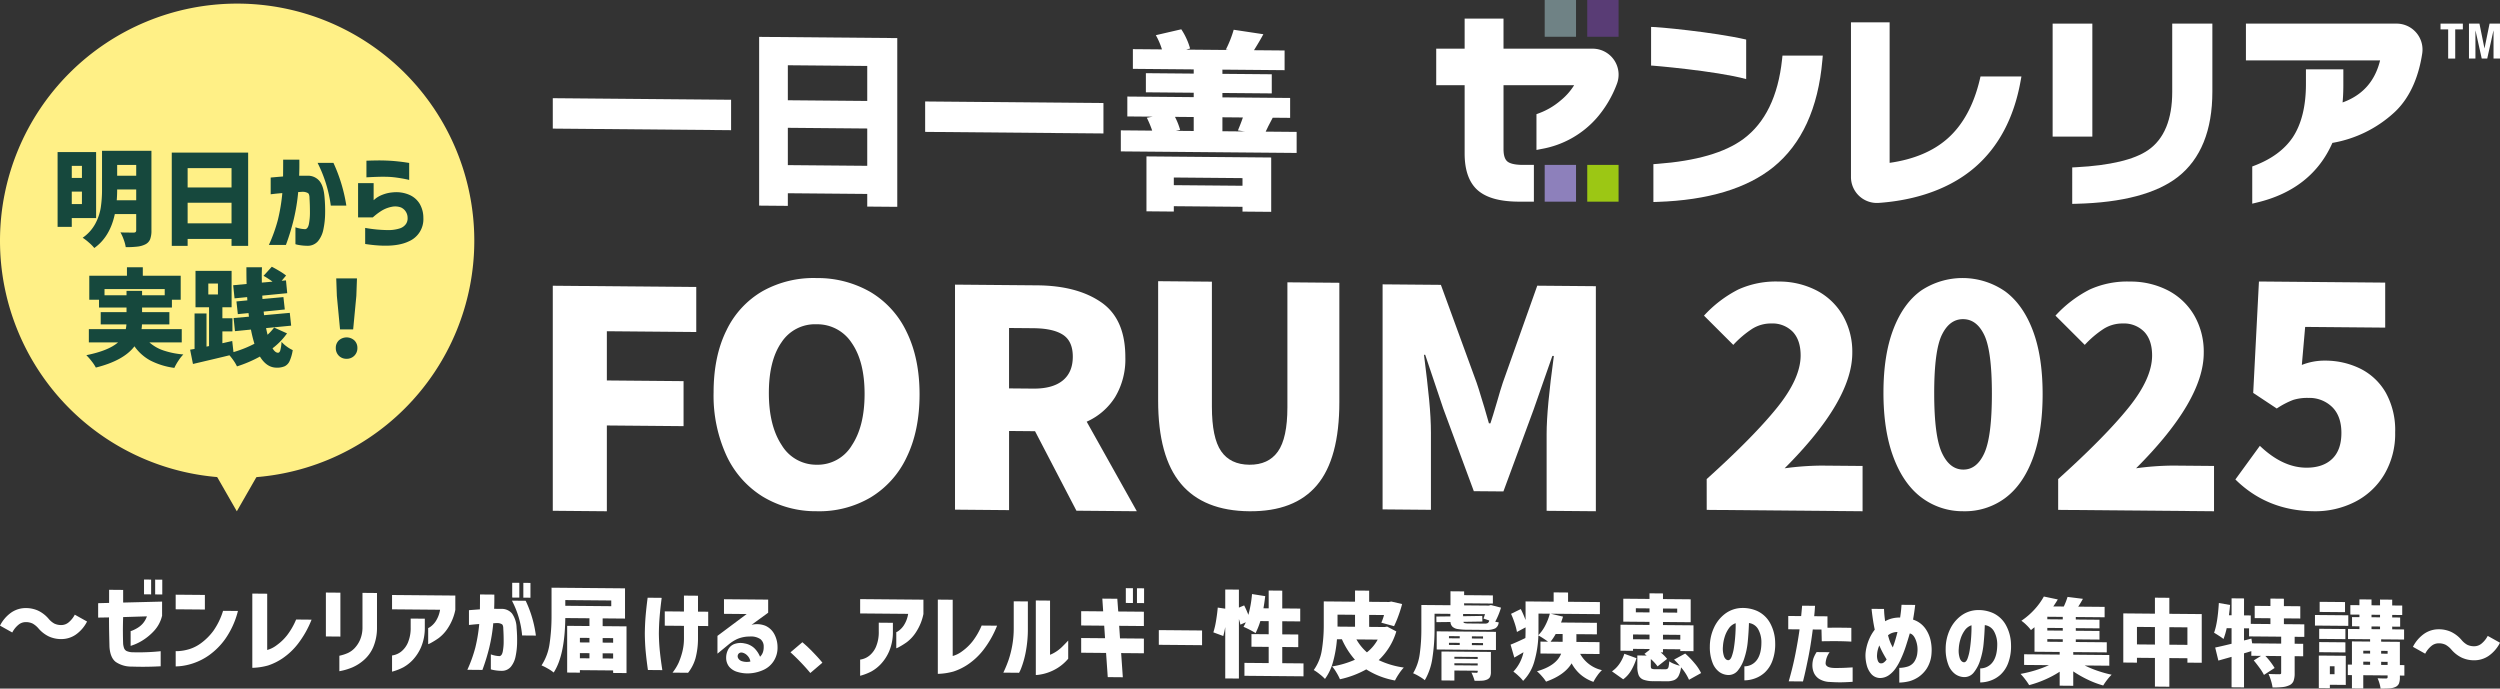 <svg xmlns="http://www.w3.org/2000/svg" width="993" height="273.511" viewBox="0 0 993 273.511">
  <rect x="0" y="0" width="993" height="273.511" fill="#333333" stroke="none"/>
  <g id="グループ_463" data-name="グループ 463" transform="translate(3578.923 -2105)">
    <g id="グループ_428" data-name="グループ 428" transform="translate(-2931 277)">
      <g id="グループ_427" data-name="グループ 427" transform="translate(-831.923 1264.473)">
        <path id="パス_425" data-name="パス 425" d="M94.195,0A94.195,94.195,0,1,1,0,94.195,94.195,94.195,0,0,1,94.195,0Z" transform="translate(184 564.961)" fill="#fff086"/>
        <path id="パス_581" data-name="パス 581" d="M-12.937,7.939a9.634,9.634,0,0,1-.525,3.551,3.915,3.915,0,0,1-1.87,2,9.332,9.332,0,0,1-3.11.9,38.56,38.56,0,0,1-4.707.231,14.887,14.887,0,0,0-.8-3,17.154,17.154,0,0,0-1.3-2.879q1.219.084,3.656.084H-20a1.148,1.148,0,0,0,.777-.21,1,1,0,0,0,.231-.756V1.467h-8.489q-1.933,9.077-8.153,13.49A16.21,16.21,0,0,0-37.8,12.772a19.218,19.218,0,0,0-2.458-1.891,15.939,15.939,0,0,0,5-5.526A20.336,20.336,0,0,0-33.067-1.1a47.718,47.718,0,0,0,.5-7.228V-23.664h19.626ZM-34.916,3.064h-9.666V6.552h-5.631V-23.16h15.3Zm15.928-21.1h-7.565v4.287h7.565Zm-21.559.378h-4.034v4.791h4.034ZM-18.989-4V-8.283h-7.565q0,2.269-.168,4.287ZM-44.582-2.483h4.034V-7.442h-4.034ZM-4.868-22.95H25.474V14.117h-6.6V11.343H1.436v2.774h-6.3Zm23.744,6.178H1.436v7.691H18.876ZM1.436,5.165H18.876V-3.03H1.436ZM34.426-6.392v-6.64q2.774-.252,4.917-.42.042-2.984.042-6.682h6.43q.042,3.656-.084,6.388h3.194a5.941,5.941,0,0,1,4.854,2.059q1.7,2.059,2.038,6.472a59.327,59.327,0,0,1,.231,6.556,31.981,31.981,0,0,1-.693,6.241,10.571,10.571,0,0,1-2.122,4.644,5.32,5.32,0,0,1-4.1,1.849,20.22,20.22,0,0,1-3.551-.315,8.59,8.59,0,0,1-1.324-.315V6.72a12.675,12.675,0,0,0,3.866.756q1.093-.126,1.492-2.08a24.009,24.009,0,0,0,.4-4.728q0-2.774-.168-5.463,0-1.6-.588-2.038a4.042,4.042,0,0,0-2.1-.525,7.522,7.522,0,0,0-.862.042,8.455,8.455,0,0,1-.946.042A76.876,76.876,0,0,1,43.587,3.568a91.5,91.5,0,0,1-3.11,10.17H33.711a61.741,61.741,0,0,0,3.572-9.96A71.775,71.775,0,0,0,39.048-6.854q-2.059.168-3.3.315T34.426-6.392ZM53.043-18.873h6.3A64.024,64.024,0,0,1,64.474-1.895H58.3A52.7,52.7,0,0,0,53.043-18.873Zm19.416,5.757v-6.6l1.261-.042q1.219-.042,3.089-.063t3.887.063q2.017.084,4.013.294t3.341.42q1.345.21,1.387.21v6.766a13.8,13.8,0,0,0-1.45-.336q-1.408-.294-3.446-.588a32.79,32.79,0,0,0-3.971-.336q-2.017-.042-3.845.021t-3.026.126Q72.5-13.116,72.458-13.116ZM74.98,2.812H69.138V-10.8h6.178v6.766q.042-.042.883-.735A10.609,10.609,0,0,1,78.825-6.2a14.162,14.162,0,0,1,4.139-.946,13.071,13.071,0,0,1,6.493.967,8.914,8.914,0,0,1,4.182,3.635A11.058,11.058,0,0,1,95.068,2.98a9.554,9.554,0,0,1-5.778,9.33q-5.821,2.816-17.335,1.051V6.972a53.742,53.742,0,0,0,8.741.862A14.931,14.931,0,0,0,85.8,7.141a4.749,4.749,0,0,0,2.4-1.786,3.981,3.981,0,0,0,.609-2.416A4.555,4.555,0,0,0,88.134.585a4.38,4.38,0,0,0-1.975-1.744,6.652,6.652,0,0,0-3.74-.231A12.16,12.16,0,0,0,78.132.374,24.794,24.794,0,0,0,74.98,2.812ZM-13.757,52.441a16.218,16.218,0,0,0,5.547,3.194,32.838,32.838,0,0,0,7.943,1.6,16.108,16.108,0,0,0-1.954,2.479,20.7,20.7,0,0,0-1.618,2.858A29.051,29.051,0,0,1-13.4,59.627,18.459,18.459,0,0,1-19.682,54q-4.287,5.673-15.339,8.447a16.126,16.126,0,0,0-1.66-2.5A22.13,22.13,0,0,0-38.8,57.526q8.783-1.765,12.608-5.085H-37.8V47.188h14.667a10.662,10.662,0,0,0,.252-1.891H-33.088V40.422h10.254V38.615H-33.761V35.5h-3.866v-9.54h14.961V22.6h6.3v3.362H-1.317V35.5H-4.805v3.11H-16.656v1.807H-5.814V45.3H-16.7a15.7,15.7,0,0,1-.168,1.891H-.9v5.253Zm-17.819-18.7h8.741V31.975h6.178V33.74h8.993V31.26H-31.575ZM40.918,48.869a27.382,27.382,0,0,1-5.757,5.926q1.051,1.765,2.185,1.765.588,0,.9-.946a15.681,15.681,0,0,0,.483-3.383,12.482,12.482,0,0,0,2.08,1.87,13.145,13.145,0,0,0,2.374,1.408,16.892,16.892,0,0,1-1.24,4.35,4.219,4.219,0,0,1-1.933,2.059,7.6,7.6,0,0,1-3.215.567q-3.95,0-6.64-4.413a50.13,50.13,0,0,1-9.119,3.908,15.18,15.18,0,0,0-1.282-2.206,23.481,23.481,0,0,0-1.7-2.206q-3.362.841-13.238,3.152l-1.261.294L2.423,55.341l1.765-.294V40.968H8.937V54.122l1.009-.21V38.489H4.567V24.032H18.9V38.489H15.241v4.371h3.992V48.07H15.241v4.707l3.908-.883.5,4.413a45.62,45.62,0,0,0,8.321-3.32,51.774,51.774,0,0,1-1.387-5.631l-6.346.63L19.7,42.775l6.094-.546L25.621,40.8l-4.245.42-.546-5.043,4.329-.42-.084-1.3-5,.5-.546-5.211,5.337-.5q-.084-2.185-.084-6.64h6.178q-.084,2.353-.084,3.572l.042,2.522,4.245-.378a34.534,34.534,0,0,0-3.572-2.311l3.278-3.614q1.471.756,3.11,1.744a22.526,22.526,0,0,1,2.564,1.744l-1.765,2.1,1.723-.168L41,32.9l-9.918.967.084,1.345,8.321-.756.546,4.917-8.405.841L31.8,41.64l10.212-.925.546,5.085-9.96.967q.21,1.093.588,2.648a20.716,20.716,0,0,0,2.606-2.858ZM9.652,29.075V33.4h3.824V29.075Zm52.322,18.2-1.261-13.28-.252-6.976H68.7l-.252,6.976-1.261,13.28Zm2.606,11.683a4.142,4.142,0,0,1-3.089-1.219,4.2,4.2,0,0,1-1.2-3.068,4.021,4.021,0,0,1,1.219-3.026,4.588,4.588,0,0,1,6.136,0,4.021,4.021,0,0,1,1.219,3.026,4.167,4.167,0,0,1-4.287,4.287Z" transform="translate(257.09 647.078)" fill="#16483d"/>
        <path id="多角形_3" data-name="多角形 3" d="M21.739,0,43.479,37.928H0Z" transform="translate(299.802 766.611) rotate(180)" fill="#fff086"/>
      </g>
      <path id="パス_671" data-name="パス 671" d="M108.213,141.685l21.475.189V107.8l30.469.267V90.19l-30.469-.269V70.367l35.512.312V52.8l-56.987-.5Z" transform="translate(-536.569 1889.197)" fill="#fff"/>
      <path id="パス_672" data-name="パス 672" d="M157.147,137.7a37.919,37.919,0,0,1-14.4-16.325,57.093,57.093,0,0,1-5.093-25q0-14.4,5.093-24.669a35.824,35.824,0,0,1,14.337-15.589,41.494,41.494,0,0,1,21.475-5.21,42.045,42.045,0,0,1,21.475,5.586,36.746,36.746,0,0,1,14.337,15.9q5.091,10.423,5.093,24.7,0,14.4-5.093,24.91a36.974,36.974,0,0,1-14.4,16.067,40.2,40.2,0,0,1-21.416,5.451,40.714,40.714,0,0,1-21.416-5.827m35.332-20.2q5.156-7.63,5.158-20.589,0-12.838-5.093-20.2a16.3,16.3,0,0,0-13.977-7.441A15.867,15.867,0,0,0,164.651,76.4q-5.045,7.213-5.045,20.17t5.093,20.68a16,16,0,0,0,13.856,7.8A15.828,15.828,0,0,0,192.48,117.5" transform="translate(-502.137 1887.539)" fill="#fff"/>
      <path id="パス_673" data-name="パス 673" d="M214.579,52.383q15.836.14,25.374,6.762t9.537,21.739A29.188,29.188,0,0,1,245.412,96.8a25.624,25.624,0,0,1-11.275,9.737l19.917,35.569-23.994-.21-16.436-31.578-10.316-.091v31.439l-21.472-.189V52.1ZM212.9,93.4q7.675.068,11.7-3.2t4.021-9.5q0-6.119-3.9-8.674T212.9,69.405l-9.6-.082V93.317Z" transform="translate(-450.429 1888.955)" fill="#fff"/>
      <path id="パス_674" data-name="パス 674" d="M228.074,131.931q-9.062-10.755-9.058-33.073V51.469l21.353.187v49.67q0,12.359,3.661,17.668t11.215,5.377q7.562.065,11.332-5.238t3.78-17.545V51.918l20.635.182V99.492q0,22.434-8.88,32.978t-26.874,10.381q-18.114-.159-27.173-10.915" transform="translate(-406.926 1888.22)" fill="#fff"/>
      <path id="パス_675" data-name="パス 675" d="M260.1,52.047l23.154.2,14.157,38.757q.957,2.77,1.68,5.293t1.441,4.692l1.8,6.254h.6q.96-2.871,2.639-8.615,1.318-4.668,2.281-7.539l13.678-38.511,23.274.2v89.388L325.251,142V111.408q0-9.957,2.877-30.927h-.6l-7.439,21.29-12,32.527-11.755-.1L284.22,101.454l-7.2-21.418h-.48q1.318,10.332,2.036,17.775t.72,13.2V141.6l-19.2-.167Z" transform="translate(-358.855 1888.897)" fill="#fff"/>
      <path id="パス_676" data-name="パス 676" d="M320,130q18.59-16.754,27.954-28.369T357.316,80.9q0-6-3.058-9.325A11.215,11.215,0,0,0,345.68,68.2a13.91,13.91,0,0,0-7.738,2.211,40.152,40.152,0,0,0-7.376,6.293L318.928,65.084A47.982,47.982,0,0,1,332.554,54.7a36.033,36.033,0,0,1,16.015-3.157A32.371,32.371,0,0,1,363.8,55.16a25.8,25.8,0,0,1,10.314,9.932,28.862,28.862,0,0,1,3.719,14.789q0,18.957-26.874,45.84a113.641,113.641,0,0,1,14.643-1.072l16.316.143v17.987l-61.907-.543Z" transform="translate(-290.027 1888.288)" fill="#fff"/>
      <path id="パス_677" data-name="パス 677" d="M366.834,138.036q-7.138-5.4-11.1-16t-3.958-25.593q0-15,3.958-25.281t11.039-15.32a29.678,29.678,0,0,1,33.351.354Q407.2,61.418,411.1,71.712T415,97q0,15-3.9,25.522t-11.035,15.8a26.792,26.792,0,0,1-16.618,5.193,27.182,27.182,0,0,1-16.616-5.486m25.014-17.59q3-6.572,3-23.61,0-16.916-3-23.241t-8.4-6.367q-5.4-.046-8.457,6.224t-3.055,23.189q0,17.037,3.055,23.664t8.457,6.673q5.4.046,8.4-6.523" transform="translate(-251.591 1887.547)" fill="#fff"/>
      <path id="パス_678" data-name="パス 678" d="M384.336,130q18.59-16.754,27.954-28.369T421.648,80.9q0-6-3.055-9.325a11.223,11.223,0,0,0-8.578-3.374,13.918,13.918,0,0,0-7.736,2.213A40,40,0,0,0,394.9,76.7L383.262,65.084A47.984,47.984,0,0,1,396.881,54.7,36.033,36.033,0,0,1,412.9,51.547a32.386,32.386,0,0,1,15.225,3.607,25.837,25.837,0,0,1,10.314,9.932,28.905,28.905,0,0,1,3.719,14.789q0,18.957-26.876,45.84a113.644,113.644,0,0,1,14.643-1.072l16.316.145v17.994l-61.906-.545Z" transform="translate(-214.754 1888.288)" fill="#fff"/>
      <path id="パス_679" data-name="パス 679" d="M416.2,130.148l9.717-13.352q9,8.6,18.356,8.68,6.6.059,10.314-3.448t3.719-10.347q0-6.6-3.6-10.23a12.919,12.919,0,0,0-9.477-3.683,18.833,18.833,0,0,0-6.059.788,32.118,32.118,0,0,0-6.538,3.42l-9.357-6.2,2.279-44.251,50.149.441V69.843l-31.793-.28L442.59,84.669a24.2,24.2,0,0,1,9.238-1.716,31.491,31.491,0,0,1,14.1,3.242A23.978,23.978,0,0,1,475.944,95.7a30.547,30.547,0,0,1,3.717,15.689,31.7,31.7,0,0,1-4.377,16.878,28.68,28.68,0,0,1-11.759,10.874,34.691,34.691,0,0,1-16.136,3.637q-18.59-.166-31.2-12.632" transform="translate(-176.225 1888.287)" fill="#fff"/>
      <path id="パス_683" data-name="パス 683" d="M108.213,17.973l70.823.623V30.679l-70.823-.623Z" transform="translate(-536.569 1849.029)" fill="#fff"/>
      <path id="パス_684" data-name="パス 684" d="M145.984,6.749l54.865.482V74.256l-11.929-.1V69.137l-31.537-.278v5.015l-11.4-.1ZM188.92,18.3l-31.537-.278V31.926l31.537.278ZM157.383,57.688l31.537.278V43.147l-31.537-.278Z" transform="translate(-492.376 1835.897)" fill="#fff"/>
      <path id="パス_685" data-name="パス 685" d="M176.369,18.573l70.823.623V31.278l-70.823-.623Z" transform="translate(-456.824 1849.731)" fill="#fff"/>
      <path id="パス_686" data-name="パス 686" d="M282.022,46.117v8.359l-69.836-.614V45.5l12.462.111a42.471,42.471,0,0,0-2.129-5.11l2.357-.436-10.106-.089v-7.9l26.368.232V30.558l-19-.167v-7.6l19,.169V21.288l-24.163-.213V13.248l11.549.1A28.831,28.831,0,0,0,226.092,7.7L236.2,5.362a25.45,25.45,0,0,1,2.09,3.78,24.279,24.279,0,0,1,1.406,3.85l-1.6.443,16.72.145-.914-.158a44.215,44.215,0,0,0,3.116-7.877L268.8,7.319q-1.367,2.571-3.724,6.352l12.159.106V21.6l-24.7-.217v1.673l19.606.171v7.6l-19.606-.171v1.747l26.9.237v7.9l-6.916-.061L270.7,43.965q-.153.381-.987,2.044ZM222.368,77.661V55.852l49.548.436V77.869l-11.4-.1v-1.9l-27.282-.239v2.129Zm38.149-13.189-27.282-.241v3.04l27.282.239ZM233.691,40.145a26.809,26.809,0,0,1,2.053,5.186l-1.673.365,7.068.061V40.21Zm18.847.165v5.549l8.891.076-2.734-.4.681-1.667q.762-1.888,1.293-3.483Z" transform="translate(-414.918 1834.274)" fill="#fff"/>
      <path id="パス_687" data-name="パス 687" d="M418.124,4.324v14.6h53.292c-2.055,8.333-6.955,13.83-14.9,16.714.2-2.146.3-4.388.3-6.7V22.472H441.96v5.881c0,8.765-1.764,15.876-5.23,21.13-3.242,4.813-8.294,8.567-15.01,11.163l-1.087.419V75.842l2.1-.51C437.1,71.84,447.1,63.889,452.469,51.7a48.405,48.405,0,0,0,24.589-12.1c7.076-6.525,9.95-15.908,11.082-23.356A10.313,10.313,0,0,0,477.967,4.322Z" transform="translate(-173.965 1833.057)" fill="#fff"/>
      <path id="パス_688" data-name="パス 688" d="M426.051,31.444c0,10.952-3.22,18.727-9.552,23.109-5.51,3.815-15.119,6.106-28.56,6.81l-1.61.082V75.921l1.74-.043c18.185-.454,31.717-4.034,40.228-10.646,9.09-7.109,13.7-18.506,13.7-33.872V4.323H426.051Z" transform="translate(-211.166 1833.058)" fill="#fff"/>
      <rect id="長方形_236" data-name="長方形 236" width="15.774" height="44.878" transform="translate(167.382 1837.381)" fill="#fff"/>
      <path id="パス_689" data-name="パス 689" d="M396.976,26.89c-2.413,10.141-6.725,18-12.812,23.373-5.714,5.045-13.439,8.279-22.978,9.633V4.09H345.831V65.532a10.3,10.3,0,0,0,10.29,10.3c.237,0,.473-.009.71-.024,10.4-.716,26.186-3.68,38.314-14.211,9.355-8.122,15.411-19.58,18.029-34.011l.365-2H397.287Z" transform="translate(-258.549 1832.786)" fill="#fff"/>
      <path id="パス_690" data-name="パス 690" d="M347.016,25.653V9.946C333.851,6.932,311.4,4.862,309.247,4.927V20.28c-.451-.109,25.769,2.077,37.769,5.373" transform="translate(-301.36 1833.763)" fill="#fff"/>
      <path id="パス_691" data-name="パス 691" d="M360.777,11.7c-1.558,14.6-6.731,25.231-15.381,31.6-7.285,5.408-18.777,8.73-34.156,9.874l-1.573.115V68.331l1.758-.061c19.908-.677,35.328-5.306,45.835-13.756,11.306-9.123,17.875-23.421,19.526-42.489l.161-1.845H360.94Z" transform="translate(-300.863 1839.912)" fill="#fff"/>
      <path id="パス_692" data-name="パス 692" d="M296.645,3.4h-15.44V15.356H269.915v14.52h11.291V57.027c0,6.425,1.645,11.232,4.893,14.292,3.479,3.231,9,4.8,16.876,4.8h5.735v-14.6H304.4c-3.837,0-5.516-.751-6.252-1.387-1-.859-1.5-2.491-1.5-4.861v-25.4h28.048a24.31,24.31,0,0,1-5.34,6.041,28.235,28.235,0,0,1-8.522,5.05l-1.1.412V55.584l2.027-.4a37.821,37.821,0,0,0,21.928-12.326,44.3,44.3,0,0,0,8.005-13.55,10.315,10.315,0,0,0-9.631-13.951H296.645Z" transform="translate(-347.373 1831.977)" fill="#fff"/>
      <rect id="長方形_237" data-name="長方形 237" width="12.441" height="14.604" transform="translate(-17.468 1828)" fill="#593c75"/>
      <rect id="長方形_238" data-name="長方形 238" width="12.441" height="14.604" transform="translate(-34.368 1828)" fill="#6f8285"/>
      <rect id="長方形_239" data-name="長方形 239" width="12.441" height="14.604" transform="translate(-17.468 1893.498)" fill="#9cc714"/>
      <rect id="長方形_240" data-name="長方形 240" width="12.441" height="14.604" transform="translate(-34.368 1893.498)" fill="#8d80bb"/>
      <path id="パス_693" data-name="パス 693" d="M462.609,6.616h-3.032v11.59h-2.8V6.616h-3.034V4.323h8.865Z" transform="translate(-132.287 1833.058)" fill="#fff"/>
      <path id="パス_694" data-name="パス 694" d="M463.11,4.323l1.983,9.8h.037l2-9.8h4.14V18.2h-2.565V7.122h-.041L466.2,18.2h-2.179l-2.467-11.08h-.039V18.2H458.95V4.323Z" transform="translate(-126.197 1833.058)" fill="#fff"/>
    </g>
    <g id="グループ_462" data-name="グループ 462" transform="translate(-41.923 1026.159)">
      <path id="パス_847" data-name="パス 847" d="M13.013,97.5a6.025,6.025,0,0,0-2.826-.6,4.5,4.5,0,0,0-2.9,1.09,9.761,9.761,0,0,0-2.417,3.028L0,98.295a14.116,14.116,0,0,1,4.554-5.259A10.107,10.107,0,0,1,10.3,91.321a11.667,11.667,0,0,1,4.927,1.064A12.656,12.656,0,0,1,19.334,95.6a8.145,8.145,0,0,0,2.212,1.859,6.126,6.126,0,0,0,2.845.6,4.5,4.5,0,0,0,2.9-1.09,9.761,9.761,0,0,0,2.416-3.028l4.871,2.72a14.092,14.092,0,0,1-4.554,5.259,10.115,10.115,0,0,1-5.745,1.716,11.688,11.688,0,0,1-4.927-1.065,12.655,12.655,0,0,1-4.108-3.215A8.755,8.755,0,0,0,13.013,97.5" transform="translate(-3537 1229.047)" fill="#fff"/>
      <path id="パス_848" data-name="パス 848" d="M43.574,94.951l-4.314.073V89.3l4.35-.111V83.981l5.578.05v5.02l15.467-.384V94.43h-.037a13.315,13.315,0,0,1-3.086,5.792,21.9,21.9,0,0,1-4.257,3.625,20.262,20.262,0,0,1-3.57,1.865q-1.469.545-1.543.544v-5.875a3.36,3.36,0,0,0,.855-.29,14.1,14.1,0,0,0,1.971-1.024,8.649,8.649,0,0,0,2.1-1.8,8.813,8.813,0,0,0,1.543-2.738l-9.444.289q-.112,3.457-.093,6.041t.093,4.594a7.325,7.325,0,0,0,.372,1.714,2.129,2.129,0,0,0,.984,1.124,6.39,6.39,0,0,0,2.622.506q1.822.054,3.719.014t3.532-.136q1.635-.1,2.64-.2c.668-.069,1.016-.1,1.041-.1v5.987q-.037,0-1.692.078t-4.146.112q-2.492.033-5.689-.07a10.985,10.985,0,0,1-6.284-1.82q-2.231-1.674-2.528-6.029-.074-2.937-.13-5.6t-.056-6.08M57.48,85.778V79.9l2.826.025V85.8Zm4.425.039V79.941l2.825.025v5.876Z" transform="translate(-3537.275 1229.127)" fill="#fff"/>
      <path id="パス_849" data-name="パス 849" d="M70.271,91.768v-5.8l11.6.1v5.8Zm18.813.612L95,92.431a33.5,33.5,0,0,1-4.982,11.037,27.513,27.513,0,0,1-6.489,6.543,24.39,24.39,0,0,1-6.376,3.234,23.589,23.589,0,0,1-4.926,1.091,18.7,18.7,0,0,1-1.952.113v-6.061a11.684,11.684,0,0,0,1.524-.043,18.515,18.515,0,0,0,3.811-.728A15.565,15.565,0,0,0,80.5,105.1a22.75,22.75,0,0,0,4.741-4.773,28.016,28.016,0,0,0,3.848-7.942" transform="translate(-3537.492 1229.084)" fill="#fff"/>
      <path id="パス_850" data-name="パス 850" d="M118.326,95.829l6.136.054A39.268,39.268,0,0,1,119,105.54a26.753,26.753,0,0,1-6.1,5.729,23.189,23.189,0,0,1-5.689,2.8,25.478,25.478,0,0,1-6.285.948V85.525l5.912.052v22.347a11.045,11.045,0,0,0,3.774-1.9,19.94,19.94,0,0,0,4.164-4,27.714,27.714,0,0,0,3.551-6.2" transform="translate(-3537.707 1229.087)" fill="#fff"/>
      <path id="パス_851" data-name="パス 851" d="M130.353,102.549V85.11l5.763.051V102.6Zm5.354,13.8v-6.136a17.208,17.208,0,0,0,3.346-1.067,8.939,8.939,0,0,0,2.658-1.891,11.431,11.431,0,0,0,2.195-3.309,12.551,12.551,0,0,0,.985-5.1V85.237l5.762.052V98.9a19.655,19.655,0,0,1-1.487,7.888,14.266,14.266,0,0,1-3.83,5.228,17.2,17.2,0,0,1-4.517,2.842,24.3,24.3,0,0,1-3.589,1.177c-.966.214-1.476.322-1.524.321" transform="translate(-3537.913 1229.09)" fill="#fff"/>
      <path id="パス_852" data-name="パス 852" d="M175.893,91.948l-19.074-.168V86.091l25.134.22V92a20.3,20.3,0,0,1-2.826,7.022,15.425,15.425,0,0,1-3.791,4.187,29.143,29.143,0,0,1-2.993,1.869,6.485,6.485,0,0,1-1.172.548v-6.4a4.45,4.45,0,0,0,.948-.549,8.463,8.463,0,0,0,2.045-2.158,11.765,11.765,0,0,0,1.729-4.577m-19.074,24.6v-6.433a6.583,6.583,0,0,0,1.208-.268,7.357,7.357,0,0,0,2.566-1.39,9.261,9.261,0,0,0,2.491-3.362,14.891,14.891,0,0,0,1.134-6.217V95.452l5.614.05v3.644a19.363,19.363,0,0,1-1.488,7.665,17.6,17.6,0,0,1-3.29,5.065,15.578,15.578,0,0,1-3.756,2.941,21.913,21.913,0,0,1-4.48,1.727" transform="translate(-3538.098 1229.083)" fill="#fff"/>
      <path id="パス_853" data-name="パス 853" d="M187.578,97.964V92.089q2.453-.2,4.35-.334.037-2.641.037-5.912l5.689.05q.037,3.235-.074,5.652c.247,0,.526,0,.837.007l1.077.01c.409,0,.712.007.912.007a5.316,5.316,0,0,1,4.295,1.86,10.268,10.268,0,0,1,1.8,5.744,52.826,52.826,0,0,1,.2,5.8,28.231,28.231,0,0,1-.614,5.517,9.269,9.269,0,0,1-1.878,4.092,4.673,4.673,0,0,1-3.625,1.6,17.972,17.972,0,0,1-3.142-.307,7.9,7.9,0,0,1-1.171-.289v-5.949a11.229,11.229,0,0,0,3.421.7q.965-.1,1.319-1.828a21.129,21.129,0,0,0,.354-4.18q0-2.455-.148-4.836,0-1.414-.521-1.807a3.592,3.592,0,0,0-1.859-.482,6.34,6.34,0,0,0-.762.031,7.538,7.538,0,0,1-.837.03,67.871,67.871,0,0,1-1.562,9.58,80.525,80.525,0,0,1-2.751,8.973l-5.987-.052a54.241,54.241,0,0,0,3.161-8.785,63.3,63.3,0,0,0,1.562-9.394q-1.823.134-2.919.254c-.731.079-1.122.119-1.171.118M204.644,88.3l5.465.049a45.744,45.744,0,0,1,4.052,13.829l-5.465-.047A36.258,36.258,0,0,0,204.644,88.3m.111-1.225V81.2l2.826.026V87.1Zm4.424.04V81.236l2.826.024v5.877Z" transform="translate(-3538.309 1229.117)" fill="#fff"/>
      <path id="パス_854" data-name="パス 854" d="M250.369,98.529v18.554l-5.316-.047v-1l-13.2-.116v1l-5.057-.045V98.321l8.851.077V95.312l-9.593-.084q-.186,14.873-4.611,21.637a15.263,15.263,0,0,0-2.287-1.544,20.848,20.848,0,0,0-2.547-1.287,21.062,21.062,0,0,0,3.216-8.711,74.936,74.936,0,0,0,.763-11.147V83.17l29.187.256v12.01l-8.886-.078v3.086Zm-6.06-10.28-18.256-.161v2.269l18.256.161Zm-8.663,14.872-3.793-.034v1.822l3.793.033Zm-3.793,6.028v2.045l3.793.034v-2.045Zm13.2-5.945-4.165-.037v1.822l4.165.036Zm-4.165,8.069,4.165.037v-2.045l-4.165-.037Z" transform="translate(-3538.517 1229.104)" fill="#fff"/>
      <path id="パス_855" data-name="パス 855" d="M259.049,87.171l5.578.049q-.557,4.309-.817,7.522t-.3,6.6q.037,3.606.372,6.919t1,7.669l-5.726-.051q-.594-4.206-.893-7.462t-.335-6.976q.037-3.532.3-6.764t.817-7.5m14.427,11.17-7.621-.067v-5.69l7.621.068V86.331l5.578.05V92.7l4.052.036v5.689l-4.052-.036v5.17a31.038,31.038,0,0,1-1,7.707,16.8,16.8,0,0,1-2.938,5.719l-6.171-.055a20.219,20.219,0,0,0,2.38-3.846,29.057,29.057,0,0,0,1.45-4.189,21.731,21.731,0,0,0,.706-5.46Z" transform="translate(-3538.806 1229.082)" fill="#fff"/>
      <path id="パス_856" data-name="パス 856" d="M289.575,93.583v-5.8l17.55.154v5.205l-6.618,4.814a9.1,9.1,0,0,1,5.6.4,7.545,7.545,0,0,1,3.439,3.247,10.982,10.982,0,0,1,1.3,5.143,9.758,9.758,0,0,1-1.469,5.509,9.421,9.421,0,0,1-3.9,3.5,15.3,15.3,0,0,1-5.131,1.424,13.881,13.881,0,0,1-5.336-.494,6.679,6.679,0,0,1-3.365-2.075,5.656,5.656,0,0,1-1.207-3.617,6.788,6.788,0,0,1,.65-2.932,4.728,4.728,0,0,1,2.287-2.359,7.235,7.235,0,0,1,4.35-.371,7.5,7.5,0,0,1,3.867,1.857,10.049,10.049,0,0,1,2.306,3.441,4.59,4.59,0,0,0,1.152-1.812,6.258,6.258,0,0,0,.3-2.191,3.653,3.653,0,0,0-1.319-3,6.738,6.738,0,0,0-4.332-1.024,12.353,12.353,0,0,0-4.853.98,15.448,15.448,0,0,0-3.475,2.219l-4.387,3.6v-7.065l11.6-8.673Zm7.14,15.383a1.5,1.5,0,0,0-1.488.656,1.614,1.614,0,0,0-.038,1.543,2.515,2.515,0,0,0,1.636,1.26,6.259,6.259,0,0,0,2.25.243,6.51,6.51,0,0,0,.985-.14,4.188,4.188,0,0,0-1.172-2.335,3.869,3.869,0,0,0-2.175-1.228" transform="translate(-3539.009 1229.071)" fill="#fff"/>
      <path id="パス_857" data-name="パス 857" d="M324.076,117.208q-1.637-1.986-3.774-4.216t-4.108-4l4.722-4.011a56.345,56.345,0,0,1,4.295,4.053q2.4,2.476,3.662,4.085Z" transform="translate(-3539.214 1228.951)" fill="#fff"/>
      <path id="パス_858" data-name="パス 858" d="M363.134,93.594l-19.074-.168V87.737l25.134.22v5.69a20.325,20.325,0,0,1-2.825,7.021,15.437,15.437,0,0,1-3.792,4.186,29.23,29.23,0,0,1-2.993,1.87,6.486,6.486,0,0,1-1.172.548v-6.4a4.461,4.461,0,0,0,.947-.549A8.447,8.447,0,0,0,361.4,98.17a11.781,11.781,0,0,0,1.729-4.577m-19.074,24.6v-6.433a6.712,6.712,0,0,0,1.208-.268,7.345,7.345,0,0,0,2.565-1.39,9.227,9.227,0,0,0,2.491-3.362,14.845,14.845,0,0,0,1.134-6.218V97.1l5.615.05v3.644a19.363,19.363,0,0,1-1.488,7.665,17.658,17.658,0,0,1-3.29,5.065,15.6,15.6,0,0,1-3.756,2.941,21.913,21.913,0,0,1-4.48,1.727" transform="translate(-3539.409 1229.072)" fill="#fff"/>
      <path id="パス_859" data-name="パス 859" d="M392.531,98.239l6.136.055a39.3,39.3,0,0,1-5.465,9.657,26.729,26.729,0,0,1-6.1,5.728,23.185,23.185,0,0,1-5.688,2.8,25.384,25.384,0,0,1-6.285.948V87.935l5.912.052v22.348a11.082,11.082,0,0,0,3.774-1.9,20.014,20.014,0,0,0,4.164-4,27.723,27.723,0,0,0,3.551-6.2" transform="translate(-3539.626 1229.07)" fill="#fff"/>
      <path id="パス_860" data-name="パス 860" d="M407.583,117l-6.247-.056a49.573,49.573,0,0,0,2.082-5.038,40.488,40.488,0,0,0,1.432-5.62,38.409,38.409,0,0,0,.614-7.116V88.612l5.614.05v10.56a48.817,48.817,0,0,1-.911,9.883,36.773,36.773,0,0,1-1.692,5.953,13.041,13.041,0,0,1-.893,1.945M427.1,104.2v7.214a18,18,0,0,1-4.165,3.644,18.971,18.971,0,0,1-4.09,1.935,18.267,18.267,0,0,1-3.253.771,8.98,8.98,0,0,1-1.357.118V88.28l5.652.049v21.53a14.1,14.1,0,0,0,2.417-1.262,14.85,14.85,0,0,0,2.342-1.875q1.116-1.087,2.454-2.526" transform="translate(-3539.81 1229.068)" fill="#fff"/>
      <path id="パス_861" data-name="パス 861" d="M432.471,109v-5.838l9.481.082-.335-4.985-9.147-.08V92.495l8.737.076-.335-5.06,5.949.053.371,5.06,10.188.089V98.4l-9.817-.086.335,4.986,9.482.083v5.838l-9.035-.079.669,9.6-5.986-.053-.669-9.6ZM450.206,89.23V83.354l2.826.026v5.875Zm4.425.039V83.393l2.826.025v5.876Z" transform="translate(-3540.028 1229.102)" fill="#fff"/>
      <path id="パス_862" data-name="パス 862" d="M463.527,105.971v-5.838l17.178.151v5.838Z" transform="translate(-3540.245 1228.985)" fill="#fff"/>
      <path id="パス_863" data-name="パス 863" d="M521.152,113.242v5.132l-23.462-.207v-5.131l9.63.084v-6.434l-6.842-.06v-5.021l6.842.061V96.462l-3.31-.029a29.39,29.39,0,0,1-1.9,4.779,24.636,24.636,0,0,0-2.267-1.3q-1.488-.773-2.529-1.194.447-.776.929-1.813l-2.157.947a19.921,19.921,0,0,0-.595-2.235v23.648l-5.428-.048V98.8q-.372,2.079-.781,3.563l-3.941-1.448a31.018,31.018,0,0,0,1.061-4.527q.463-2.748.688-5.312l2.974.435V83.891l5.428.048v7.14l2.082-.874a34.718,34.718,0,0,1,1.673,3.769A45.155,45.155,0,0,0,500.7,85.7l5.242.827q-.334,2.785-.706,4.827l2.082.019V84.3l5.391.048v7.064l7.14.064v5.094l-7.14-.063v5.205l6.358.056v5.021l-6.358-.057v6.433Z" transform="translate(-3540.398 1229.099)" fill="#fff"/>
      <path id="パス_864" data-name="パス 864" d="M558.294,100.554a25.772,25.772,0,0,1-6.99,11.392,34.185,34.185,0,0,0,9.965,2.95,18.068,18.068,0,0,0-1.878,2.4,22.726,22.726,0,0,0-1.617,2.739,31.818,31.818,0,0,1-11.416-4.414,37.618,37.618,0,0,1-10.448,3.924,21.1,21.1,0,0,0-1.394-2.671,14.07,14.07,0,0,0-1.729-2.414,37.106,37.106,0,0,0,9.073-2.671,31.461,31.461,0,0,1-5.169-8.115l-1.971-.018a47.535,47.535,0,0,1-1.505,8.781,20.748,20.748,0,0,1-3.254,6.981,17.622,17.622,0,0,0-2.138-1.915,18.307,18.307,0,0,0-2.324-1.619,18.384,18.384,0,0,0,3.216-7.967,61.878,61.878,0,0,0,.762-10.07V88.625l12.419.109V84.309l5.614.05v4.425l7.882.07.93-.178,4.275,1q-.6,2.3-1.469,4.673a43.949,43.949,0,0,1-1.729,4.112l-5.056-1.383a22.688,22.688,0,0,0,1.078-3.04l-5.912-.052v4.759l6.172.054.966-.178Zm-23.349-6.676v4.759l6.953.061V93.94Zm7.51,9.846a19.747,19.747,0,0,0,4.165,5.131A16.489,16.489,0,0,0,550.9,103.8Z" transform="translate(-3540.679 1229.096)" fill="#fff"/>
      <path id="パス_865" data-name="パス 865" d="M600.157,91.105a29.858,29.858,0,0,1-2.3,5.595q.706.155,1.375.235a2.98,2.98,0,0,1-1.339,2.387,7.575,7.575,0,0,1-3.644.619l-7.472-.066a23.527,23.527,0,0,1-3.83-.276,3.975,3.975,0,0,1-2.064-.911,2.856,2.856,0,0,1-.8-1.885l-5.578.063-.038-2.231,5.578-.063v-1l-6.284-.056v6.172a74.783,74.783,0,0,1-.817,11.148,24.318,24.318,0,0,1-3.049,9.083,16.161,16.161,0,0,0-2.212-1.507,17.946,17.946,0,0,0-2.436-1.248,20.14,20.14,0,0,0,2.64-7.748,70.177,70.177,0,0,0,.632-9.81V90.047l11.565.1v-5.54l5.428.048v1.487l11.415.1v3.235l-11.415-.1V90.2l9.779.086.855-.215Zm-25.544,16.62v-7.213l23.536.207v7.213Zm21.528,8.816a4.751,4.751,0,0,1-.354,2.116,2.488,2.488,0,0,1-1.32,1.067,5.693,5.693,0,0,1-1.859.392q-1.078.066-2.936.049a18.582,18.582,0,0,0-1.265-3.284q.706.08,2.008.092a.405.405,0,0,0,.483-.48v-.334l-9.258-.081v3.978l-5.131-.045v-11.49l19.632.172Zm-16.657-14.127v.855l4.276.038v-.855Zm0,2.639v.856l4.276.038v-.856Zm11.413,5.641-9.258-.081v.781l9.258.081ZM581.64,114l9.258.081v-.817l-9.258-.081Zm11.973-16.552a2.459,2.459,0,0,0,1.32-.249,1.482,1.482,0,0,0,.539-1l-2.268-.764q.335-.889.595-1.742l-8.7-.076v.892l7.623-.118.037,2.231-7.586.119a.755.755,0,0,0,.558.506,6.353,6.353,0,0,0,1.562.144Zm-.595,5.944v-.855l-4.425-.039v.855Zm0,2.64v-.856l-4.425-.039v.856Z" transform="translate(-3540.957 1229.094)" fill="#fff"/>
      <path id="パス_866" data-name="パス 866" d="M631.86,109.457a13.216,13.216,0,0,0,8.663,6.472,13.4,13.4,0,0,0-1.841,2.159,19.561,19.561,0,0,0-1.542,2.5,16.035,16.035,0,0,1-5.094-2.889,15.85,15.85,0,0,1-3.57-4.475q-2.788,4.662-10.15,7.274a17.1,17.1,0,0,0-1.618-2.115,18.862,18.862,0,0,0-1.989-2.007q7.7-2.2,9.592-6.981l-8.216-.071V104.6l3.012.026a35.246,35.246,0,0,0-3.83-2.487,42.053,42.053,0,0,1-1.562,10.156,17.762,17.762,0,0,1-4.5,7.9,14.269,14.269,0,0,0-1.823-1.968,18.067,18.067,0,0,0-2.045-1.709,16.084,16.084,0,0,0,4.016-7.7l-3.643,2.125-1.488-5.145q2.416-.944,5.875-2.625.075-1.116.075-3.271v-.967l-3.421,1.829a23.942,23.942,0,0,0-.874-3.391,35.253,35.253,0,0,0-1.469-3.805l3.867-1.9a40.807,40.807,0,0,1,1.9,4.367v-7.4l11.154.1V85.046l5.726.051v3.681l12.642.111v4.8l-19.519-.172,4.87,1.158q-.334,1.15-.78,2.336l14.241.126v4.573l-8.143-.071v3.086l9.184.08v4.723Zm-16.546-9.478q0,1.338-.037,2.044a15.3,15.3,0,0,0,2.7-3.768,21.967,21.967,0,0,0,1.84-4.743l-4.5-.04Zm6.842,1.584a21.269,21.269,0,0,1-2.045,3.068l4.8.043v-3.086Z" transform="translate(-3541.23 1229.091)" fill="#fff"/>
      <path id="パス_867" data-name="パス 867" d="M644.789,116.412a11.6,11.6,0,0,0,2.974-3,14.6,14.6,0,0,0,1.934-3.98l4.833,1.753a22.791,22.791,0,0,1-2.119,4.871,11.816,11.816,0,0,1-3.161,3.523Zm30.6,3.355a19.409,19.409,0,0,0-3.161-4.936,10.509,10.509,0,0,1-.985,3.412,3.6,3.6,0,0,1-1.785,1.658,7.926,7.926,0,0,1-3.066.456l-5.094-.045a11.189,11.189,0,0,1-4.016-.593,3.327,3.327,0,0,1-1.9-1.8,9.413,9.413,0,0,1-.52-3.537V110.1l3.718.033-.892-.677,2.008-1.544v-.372l-6.544-.057v.781l-4.983-.045V97.887l11.527.1V96.761l-10.411-.091V87.56l10.411.091V85.42l5.354.048V87.7l11.005.1V96.9l-11.005-.1v1.227l12.121.107V108.4l-5.242-.046v-.706l-6.878-.061v1.3l-.929-.008a15.862,15.862,0,0,1,2.566,2.589l-3.793,2.978a17.15,17.15,0,0,0-2.677-2.924v2.826c0,.52.105.851.317.989a3.255,3.255,0,0,0,1.468.216l3.868.034a1.632,1.632,0,0,0,.966-.213,1.447,1.447,0,0,0,.447-.852,15.422,15.422,0,0,0,.26-2.079,9.029,9.029,0,0,0,1.877.983,16.192,16.192,0,0,0,2.324.764,31.291,31.291,0,0,0-2.3-2.437l4.425-2.415a34.271,34.271,0,0,1,3.774,3.9,18.029,18.029,0,0,1,2.547,3.853Zm-22.234-16.109,6.544.057v-1.9l-6.544-.057Zm1.115-10.7,5.429.049v-1.6l-5.429-.048ZM670.7,91.5l-5.651-.051v1.6l5.651.05Zm1.227,10.422-6.878-.061v1.9l6.878.061Z" transform="translate(-3541.514 1229.088)" fill="#fff"/>
      <path id="パス_868" data-name="パス 868" d="M704.417,104.667a10.535,10.535,0,0,0-1.3-4.975,4.9,4.9,0,0,0-3.644-2.431q-.112,3.606-.465,7.285a30.024,30.024,0,0,1-1.394,6.754,14.549,14.549,0,0,1-2.6,4.886,4.717,4.717,0,0,1-3.941,1.713,6.431,6.431,0,0,1-3.328-1.164,8.114,8.114,0,0,1-2.676-3.537,17.028,17.028,0,0,1-1.134-6.666,17.9,17.9,0,0,1,1.672-7.477,14.468,14.468,0,0,1,4.277-5.392,11.494,11.494,0,0,1,6.06-2.344,14.243,14.243,0,0,1,6.711,1.118,11.207,11.207,0,0,1,5.039,4.525,16.6,16.6,0,0,1,2.195,8.088,18.912,18.912,0,0,1-1.1,7.2,11.957,11.957,0,0,1-3.049,4.677,11.524,11.524,0,0,1-4.071,2.4,12.549,12.549,0,0,1-4.015.708v-5.578a6.083,6.083,0,0,0,4.981-2.54q1.823-2.456,1.785-7.254m-13.237,7.357q.855.045,1.432-1.437a18.41,18.41,0,0,0,.93-3.8q.353-2.319.52-4.847t.13-4.609a5.386,5.386,0,0,0-2.733,2.094,11.8,11.8,0,0,0-1.673,3.5,15.264,15.264,0,0,0-.651,3.657,9.428,9.428,0,0,0,.484,4.075q.594,1.288,1.562,1.37" transform="translate(-3541.788 1229.047)" fill="#fff"/>
      <path id="パス_869" data-name="パス 869" d="M719.8,99.774l-4.5-.04v-5.28l5.13.045q.186-1.932.279-3.01t.093-1.114l5.132.045q-.112,2.12-.335,4.125l5.279.047v4.536q5.206-.066,9.481.046v5.466q-2.157-.131-4.722-.172t-7.026.032L728.5,99.85l-3.458-.031q-.819,6.388-1.748,10.992t-1.524,7.126q-.6,2.523-.633,2.522l-5.651-.05q1.6-5.489,2.658-10.871t1.654-9.764m6.767,9.02,5.169.046a8.139,8.139,0,0,0-1.6,4.467q.112,1.729,3.494,1.8,2.082.018,3.625-.043t3.625-.192V120.6q-2.343.164-4.331.2t-4.555-.132a8.71,8.71,0,0,1-4.276-1.135,5.567,5.567,0,0,1-2.194-2.436,7.358,7.358,0,0,1-.632-3,9.176,9.176,0,0,1,.427-2.841,13.124,13.124,0,0,1,1.246-2.462" transform="translate(-3542.008 1229.053)" fill="#fff"/>
      <path id="パス_870" data-name="パス 870" d="M748.607,91.62l4.945.044q0,.074.074,1.4T754,96.538a10.741,10.741,0,0,1,2.752-1.11,12.5,12.5,0,0,1,3.2-.361q.334-2.23.446-3.622t.111-1.43l5.429.047q0,.039-.2,1.634t-.651,4.2a9.579,9.579,0,0,1,4.964,3.65,13.083,13.083,0,0,1,2.139,5.262,17.485,17.485,0,0,1,.223,4.687,12.552,12.552,0,0,1-1.878,5.821,12.023,12.023,0,0,1-3.31,3.392,12.55,12.55,0,0,1-3.532,1.642,18.466,18.466,0,0,1-4.071.559v-5.838a12.37,12.37,0,0,0,3.513-.583,5.077,5.077,0,0,0,2.379-1.782,7.563,7.563,0,0,0,1.283-3.67,10.465,10.465,0,0,0-.614-4.988q-.912-2.388-2.4-2.66-.745,2.6-1.618,5.265a43.936,43.936,0,0,1-1.99,5.04,21.055,21.055,0,0,1-1.951,3.477,10.923,10.923,0,0,1-2.715,2.783,6.248,6.248,0,0,1-3.477,1.141A4.716,4.716,0,0,1,748.5,117.5a8.687,8.687,0,0,1-1.841-3.66,15.065,15.065,0,0,1-.464-4.206,15.726,15.726,0,0,1,.39-2.674,18.925,18.925,0,0,1,1.153-3.484,16.719,16.719,0,0,1,2.137-3.588q-.445-2.124-.725-4t-.409-3.035q-.131-1.153-.13-1.227m3.643,21.634a1.633,1.633,0,0,0,1-.195,4.355,4.355,0,0,0,1.338-1.346q-.669-1.084-1.431-2.485a34.029,34.029,0,0,1-1.469-3.08,10.882,10.882,0,0,0-.633,1.854,9.211,9.211,0,0,0-.26,1.707,5.6,5.6,0,0,0,.371,2.7q.447.84,1.078.845m2.9-11.129q0,.074.428,1.509a16.874,16.874,0,0,0,1.469,3.3q.557-1.482,1.023-3.04t.837-3.079a5.507,5.507,0,0,0-1.879.281,5.211,5.211,0,0,0-1.878,1.025" transform="translate(-3542.224 1229.056)" fill="#fff"/>
      <path id="パス_871" data-name="パス 871" d="M798.752,105.5a10.536,10.536,0,0,0-1.3-4.975,4.9,4.9,0,0,0-3.644-2.431q-.112,3.606-.465,7.284a30.025,30.025,0,0,1-1.394,6.755,14.558,14.558,0,0,1-2.6,4.886,4.717,4.717,0,0,1-3.941,1.713,6.441,6.441,0,0,1-3.328-1.164,8.115,8.115,0,0,1-2.676-3.537,17.031,17.031,0,0,1-1.134-6.666,17.894,17.894,0,0,1,1.673-7.478,14.452,14.452,0,0,1,4.276-5.391,11.494,11.494,0,0,1,6.06-2.344,14.244,14.244,0,0,1,6.711,1.118,11.206,11.206,0,0,1,5.038,4.525,16.6,16.6,0,0,1,2.195,8.088,18.914,18.914,0,0,1-1.1,7.2,11.958,11.958,0,0,1-3.049,4.677,11.524,11.524,0,0,1-4.071,2.4,12.55,12.55,0,0,1-4.015.708V115.29a6.083,6.083,0,0,0,4.981-2.54q1.823-2.456,1.785-7.254m-13.237,7.357q.855.045,1.432-1.437a18.422,18.422,0,0,0,.929-3.8q.353-2.319.52-4.848t.13-4.609a5.38,5.38,0,0,0-2.733,2.094,11.8,11.8,0,0,0-1.673,3.5,15.26,15.26,0,0,0-.651,3.657,9.43,9.43,0,0,0,.484,4.075q.594,1.288,1.562,1.37" transform="translate(-3542.448 1229.041)" fill="#fff"/>
      <path id="パス_872" data-name="パス 872" d="M833.726,114.093a41.324,41.324,0,0,0,5.131,2.128,47.652,47.652,0,0,0,5.54,1.536,17.686,17.686,0,0,0-1.766,2.01,23.491,23.491,0,0,0-1.581,2.273,37.221,37.221,0,0,1-6.135-2.322,44.884,44.884,0,0,1-5.763-3.286v5.727l-5.391-.048V116.57a39.839,39.839,0,0,1-5.8,3.11,42.64,42.64,0,0,1-6.321,2.212,23.822,23.822,0,0,0-1.6-2.319,22.716,22.716,0,0,0-1.823-2.136A49.976,49.976,0,0,0,814.131,116a41.3,41.3,0,0,0,5.354-2.036l-9.853-.086v-4.239l14.128.124v-1.041l-10-.088V98.895l-1.413,1.141a14.775,14.775,0,0,0-1.766-2,15.149,15.149,0,0,0-2.027-1.71,28.558,28.558,0,0,0,5.224-4.509,26.8,26.8,0,0,0,3.7-5.118l5.54,1.165q-.818,1.369-1.784,2.773l4.164.036a27.815,27.815,0,0,0,1.489-3.816l6.1.76q-.818,1.518-1.859,3.107l10.485.092v4.127l-11.452-.1v1l9.408.082v3.421l-9.408-.082V100.3l9.408.082v3.421l-9.408-.082v1.042l12.307.108v4.016l-13.311-.117v1.042l14.316.125v4.24Zm-8.737-18.3v-1l-6.136-.055v1Zm0,4.463V99.217l-6.136-.054V100.2Zm-6.136,3.366v1.042l6.136.054v-1.041Z" transform="translate(-3542.658 1229.079)" fill="#fff"/>
      <path id="パス_873" data-name="パス 873" d="M867.611,93.569l12.864.112v19.336l-5.688-.05v-1.748l-7.176-.064v11.379l-5.727-.051V111.106l-7.139-.064v1.934l-5.429-.049V93.407l12.567.111V87.16l5.727.051Zm-12.865,12.157,7.139.063V98.836l-7.139-.063Zm12.865.113,7.176.063V98.949l-7.176-.063Z" transform="translate(-3542.946 1229.076)" fill="#fff"/>
      <path id="パス_874" data-name="パス 874" d="M917.637,102.709v2.752l3.384.029v4.945l-3.384-.029v6.73a8.646,8.646,0,0,1-.446,3.12,3.175,3.175,0,0,1-1.673,1.7,8.466,8.466,0,0,1-2.7.721,34.7,34.7,0,0,1-3.96.151,17.235,17.235,0,0,0-.614-2.7,20.235,20.235,0,0,0-.985-2.668q1.6.089,4.239.111a1.194,1.194,0,0,0,.614-.105q.167-.11.167-.483v-6.618L906,110.3a27.323,27.323,0,0,1,3.681,4.791l-4.238,2.753a19.087,19.087,0,0,0-1.673-2.692q-1.153-1.609-2.38-3.07l2.9-1.8-3.867-.035V108.4l-2.9.867V122.8l-4.945-.044V110.668l-5.242,1.479-1.265-5.179q2.121-.427,6.507-1.5V99.29l-1.933-.017a30.871,30.871,0,0,1-1.264,4.3,21.253,21.253,0,0,0-1.784-1.262q-1.192-.772-1.971-1.226,1.414-3.779,1.9-11.807l4.461.782q-.188,2.044-.447,4.086l1.042.009v-6.73l4.945.044V94.2l2.677.024v3.346l7.808.07V95.336l-6.246-.056V90.41l6.246.056V87.527l5.354.047v2.938l6.507.057V95.44l-6.507-.057v2.3l8.106.071v4.983Zm-5.354,2.7v-2.752l-12.753-.112v-3.2l-2.008-.018v4.834l2.937-.756.3,1.9Z" transform="translate(-3543.2 1229.074)" fill="#fff"/>
      <path id="パス_875" data-name="パス 875" d="M939.224,94.161v4.2l-13.237-.116v-4.2Zm-1,16.092v11.564l-6.32-.056V123.1l-4.388-.039v-12.9Zm-.148-10.636v4.016l-10.412-.091V99.526Zm-10.412,9.205v-4.017l10.412.091v4.017Zm10.263-19.916v4.016l-10.077-.088V88.818Zm-4.165,25.509L931.9,114.4v3.161l1.859.016Zm27.737,3.7-1.784-.016v.707a6.343,6.343,0,0,1-.39,2.506,2.723,2.723,0,0,1-1.432,1.345,6.724,6.724,0,0,1-2.269.537q-1.3.1-3.569.08a13.356,13.356,0,0,0-.446-2.05,14.87,14.87,0,0,0-.744-2.051q1.227.085,3.346.1a.953.953,0,0,0,.5-.144.584.584,0,0,0,.129-.445v-.633l-9.667-.085v5.28l-4.5-.04v-5.28l-1.636-.014v-4.165l1.636.014v-9.221l7.214.064v-.929l-8.776-.077V99.589l4.537.04V98.551l-2.937-.026V94.88l2.937.026v-1l-3.607-.032V90.116l3.607.032V87.842l4.8.042v2.306l3.384.03V87.914l4.833.043v2.306l3.979.035v3.756l-3.979-.036v1l3.161.029v3.643l-3.161-.028v1.078l4.723.042V103.8l-9.11-.08v.929l7.437.066v9.222l1.784.016Zm-13.608-9.862-2.715-.024v1.116l2.715.024Zm-2.715,4.327v1.226l2.715.024v-1.226Zm3.272-18.638v1l3.384.03v-1Zm0,4.648v1.078l3.384.03V98.622Zm6.395,9.723-2.565-.023v1.116l2.565.023Zm-2.565,5.555,2.565.023v-1.227l-2.565-.022Z" transform="translate(-3543.483 1229.071)" fill="#fff"/>
      <path id="パス_876" data-name="パス 876" d="M978.19,105.981a6.025,6.025,0,0,0-2.826-.6,4.494,4.494,0,0,0-2.9,1.089,9.761,9.761,0,0,0-2.417,3.028l-4.871-2.72a14.1,14.1,0,0,1,4.555-5.258,10.1,10.1,0,0,1,5.745-1.716,11.683,11.683,0,0,1,4.927,1.065,12.679,12.679,0,0,1,4.108,3.215,8.129,8.129,0,0,0,2.211,1.86,6.139,6.139,0,0,0,2.845.6,4.5,4.5,0,0,0,2.9-1.09,9.762,9.762,0,0,0,2.416-3.028l4.872,2.72a14.09,14.09,0,0,1-4.555,5.258,10.1,10.1,0,0,1-5.745,1.716,11.653,11.653,0,0,1-4.926-1.065,12.622,12.622,0,0,1-4.109-3.215,8.769,8.769,0,0,0-2.231-1.86" transform="translate(-3543.757 1228.987)" fill="#fff"/>
    </g>
  </g>
</svg>
